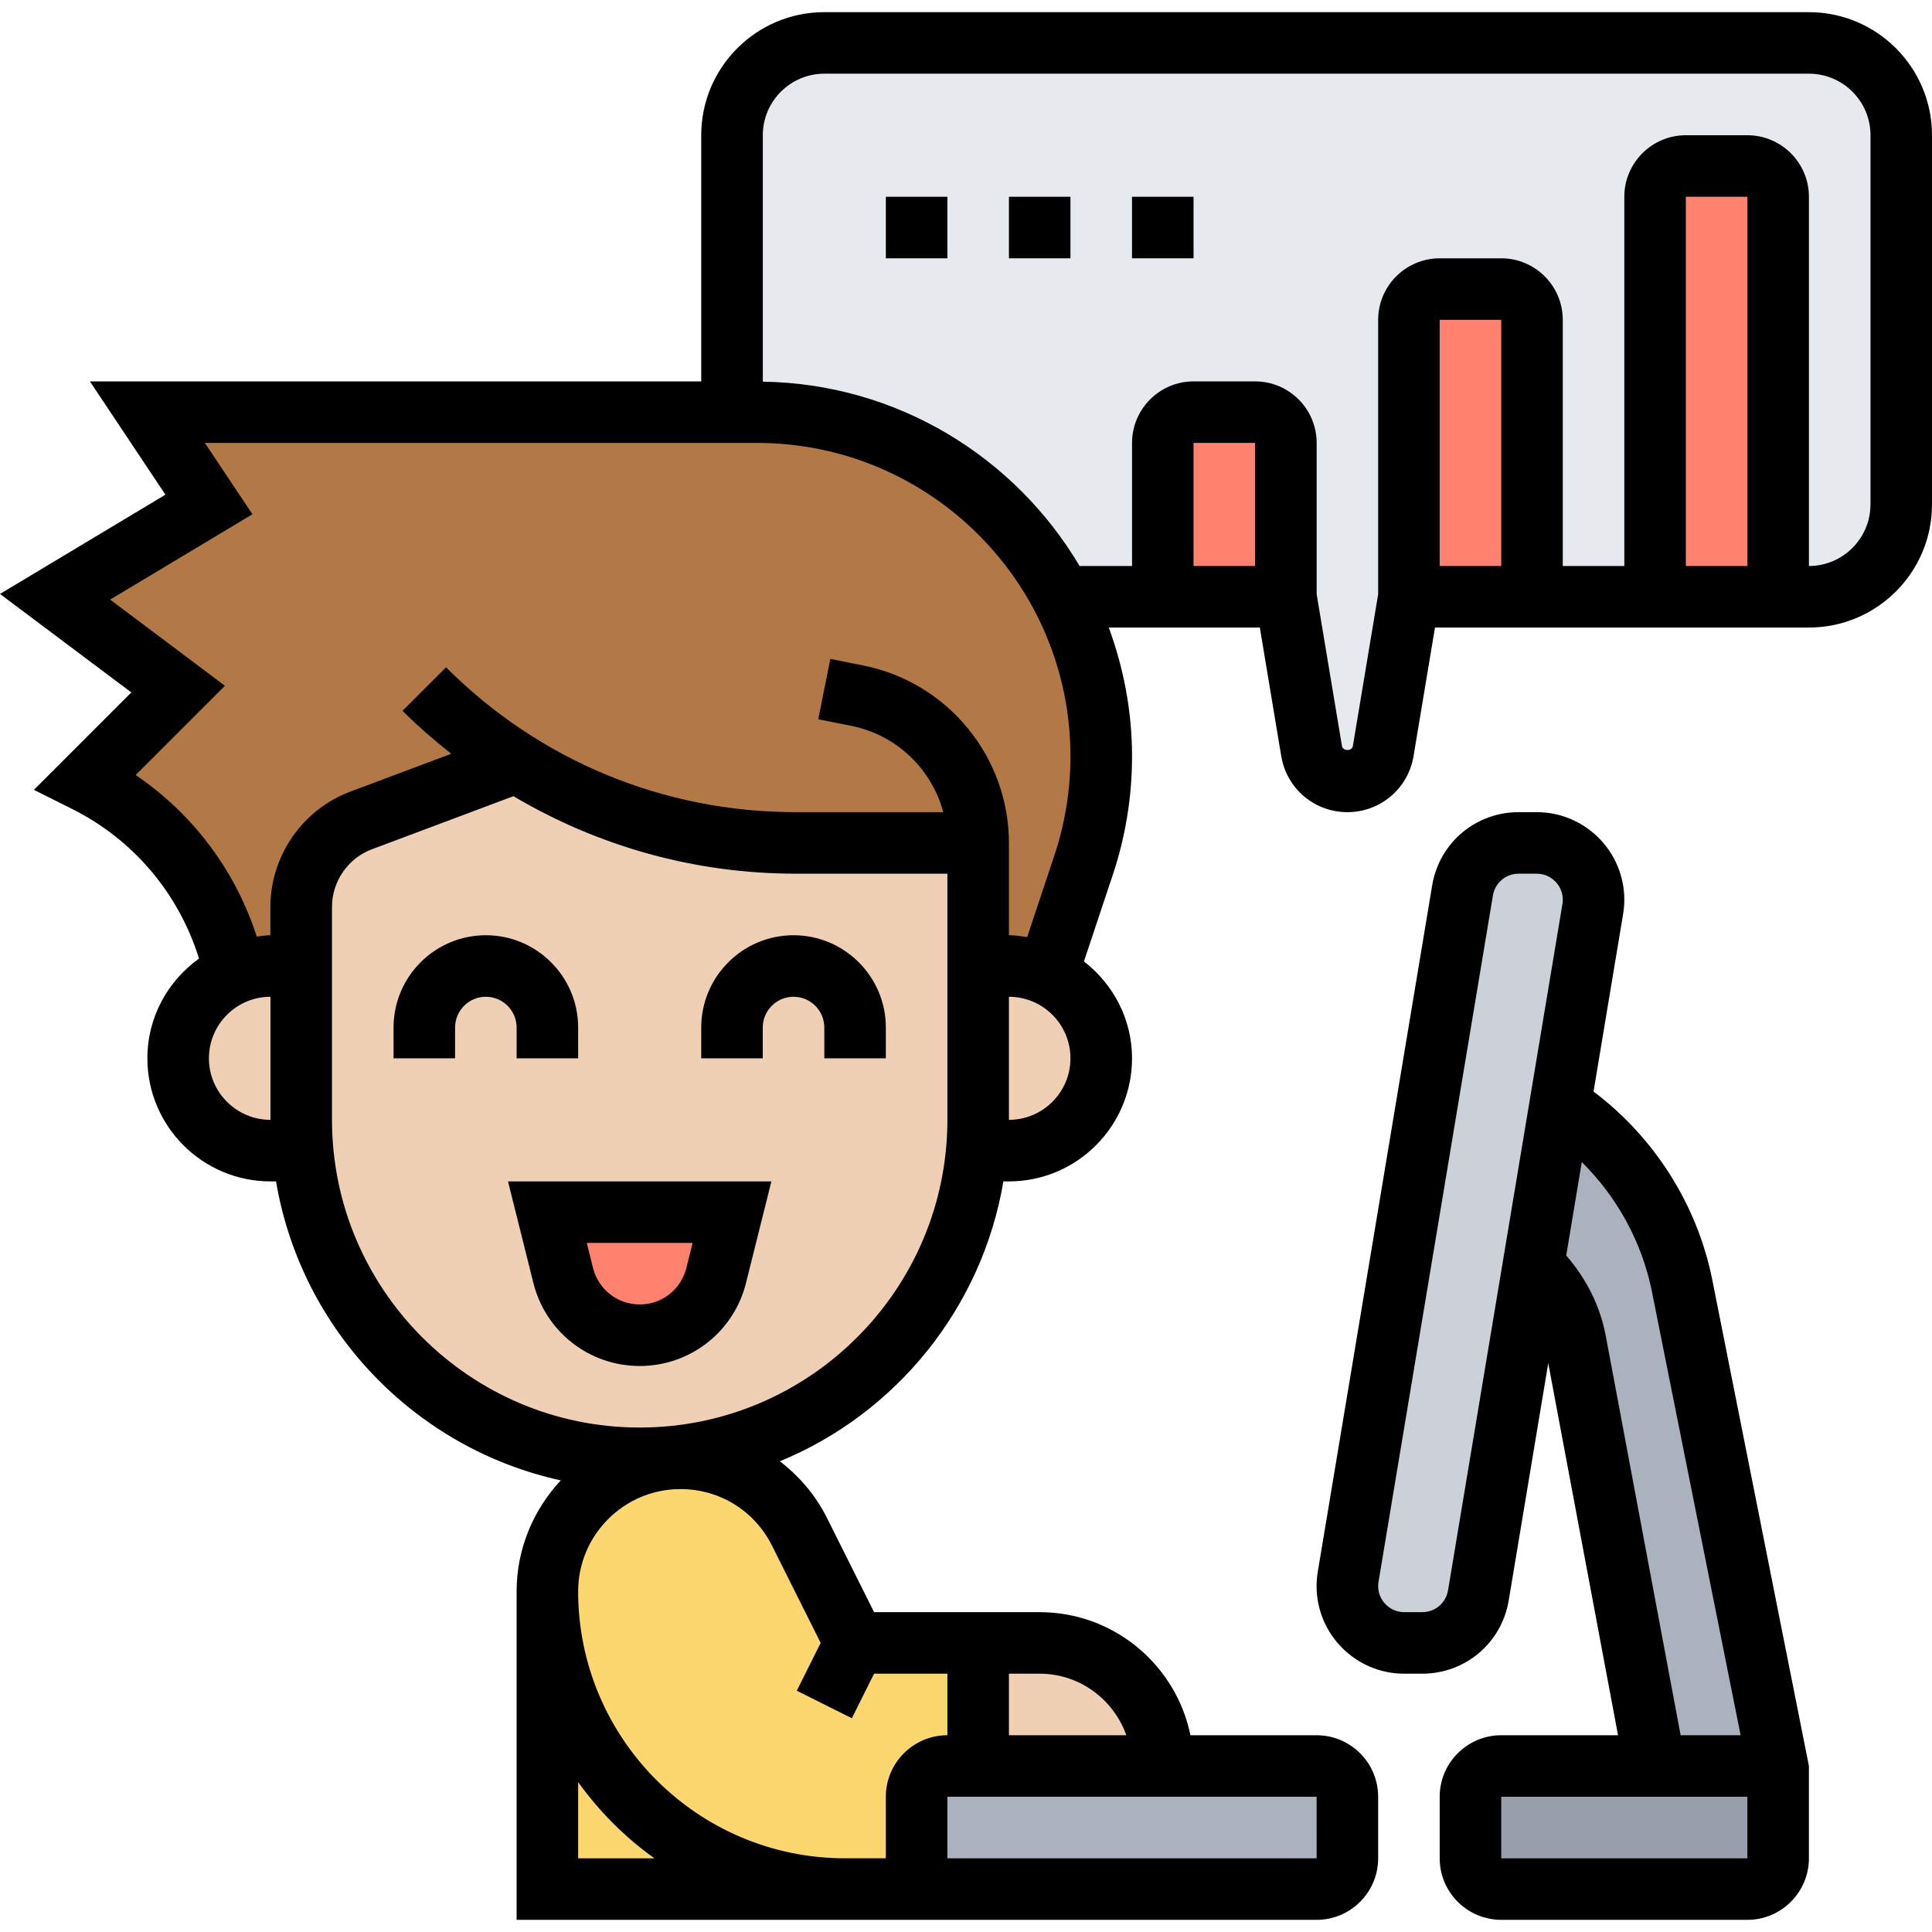<svg id="_x33_0" enable-background="new 0 0 62.79 62" height="512" viewBox="0 0 62.79 62" width="512" xmlns="http://www.w3.org/2000/svg"><g><g><g><path d="m57.79 57v3c0 .55-.45 1-1 1h-8c-.55 0-1-.45-1-1v-2c0-.55.45-1 1-1h5z" fill="#969faa"/></g><g><path d="m43.79 58v2c0 .55-.45 1-1 1h-11-1c-.55 0-1-.45-1-1v-2c0-.55.45-1 1-1h1 6 5c.55 0 1 .45 1 1z" fill="#aab2bd"/></g><g><path d="m54.67 41.39 3.12 15.61h-4l-2.59-13.8c-.18-.96-.66-1.83-1.36-2.48l.86-5.2c2.04 1.34 3.48 3.44 3.97 5.87z" fill="#aab2bd"/></g><g><path d="m51.79 28.85c0 .1-.01.2-.03.3l-1.06 6.37-.86 5.2-1.79 10.74c-.15.89-.92 1.54-1.82 1.54h-.59c-1.02 0-1.85-.83-1.85-1.85 0-.1.01-.2.03-.3l3.71-22.31c.15-.89.92-1.54 1.82-1.54h.59c1.02 0 1.85.83 1.85 1.85z" fill="#ccd1d9"/></g><g><path d="m58.79 1h-32c-1.66 0-3 1.34-3 3v9h.82c4.3 0 8.04 2.43 9.91 6h7.27l.84 5.01c.09.57.58.99 1.16.99s1.07-.42 1.16-.99l.84-5.01h13c1.66 0 3-1.34 3-3v-12c0-1.66-1.34-3-3-3z" fill="#e6e9ed"/></g><g><path d="m7.63 31.23c-.58-2.7-2.36-4.99-4.84-6.23l3-3-4-3 5-3-2-3h19 .82c4.3 0 8.04 2.43 9.91 6 .81 1.55 1.27 3.31 1.27 5.18 0 1.21-.19 2.4-.57 3.54l-1.19 3.55c-.38-.17-.8-.27-1.24-.27h-1v-4h-5.93c-3.24 0-6.39-.92-9.09-2.62l-5.03 1.89c-1.17.44-1.95 1.56-1.95 2.81v1.92h-1c-.41 0-.8.08-1.16.23z" fill="#b27946"/></g><g><path d="m29.79 60c0 .55.45 1 1 1h-3-.33c-5.34 0-9.67-4.33-9.67-9.67 0-1.19.48-2.28 1.27-3.06.78-.79 1.87-1.27 3.06-1.27.81 0 1.6.23 2.27.65.67.41 1.23 1.01 1.6 1.74l1.8 3.61h4v4h-1c-.55 0-1 .45-1 1z" fill="#fcd770"/></g><g><path d="m27.46 61h-9.67v-9.67c0 5.34 4.33 9.67 9.67 9.67z" fill="#fcd770"/></g><g><path d="m37.79 57h-6v-4h2c2.21 0 4 1.79 4 4z" fill="#f0d0b4"/></g><g><path d="m34.03 31.27c1.04.47 1.76 1.51 1.76 2.73 0 .83-.34 1.58-.88 2.12s-1.29.88-2.12.88h-1.05c.03-.33.05-.66.05-1v-5h1c.44 0 .86.1 1.24.27z" fill="#f0d0b4"/></g><g><path d="m31.79 31v5c0 .34-.02.67-.05 1-.23 2.64-1.4 5.01-3.17 6.78-1.99 1.99-4.74 3.22-7.78 3.22-5.74 0-10.45-4.39-10.95-10-.03-.33-.05-.66-.05-1v-5-1.92c0-1.25.78-2.37 1.95-2.81l5.03-1.89c2.7 1.7 5.85 2.62 9.09 2.62h5.93z" fill="#f0d0b4"/></g><g><path d="m9.84 37h-1.05c-.83 0-1.58-.34-2.12-.88s-.88-1.29-.88-2.12c0-1.25.76-2.32 1.84-2.77.36-.15.75-.23 1.16-.23h1v5c0 .34.02.67.05 1z" fill="#f0d0b4"/></g><g><path d="m57.79 6v13h-4v-13c0-.55.45-1 1-1h2c.55 0 1 .45 1 1z" fill="#ff826e"/></g><g><path d="m49.79 10v9h-4v-9c0-.55.45-1 1-1h2c.55 0 1 .45 1 1z" fill="#ff826e"/></g><g><path d="m41.79 14v5h-4v-5c0-.55.45-1 1-1h2c.55 0 1 .45 1 1z" fill="#ff826e"/></g><g><path d="m23.79 39-.51 2.06c-.29 1.14-1.31 1.94-2.49 1.94s-2.2-.8-2.49-1.94l-.51-2.06z" fill="#ff826e"/></g></g><g><path d="m17.335 41.302c.396 1.589 1.817 2.698 3.455 2.698s3.059-1.109 3.455-2.698l.825-3.302h-8.56zm5.175-1.302-.204.817c-.175.697-.798 1.183-1.516 1.183s-1.341-.486-1.516-1.183l-.204-.817z"/><path d="m16.79 34h2v-1c0-1.654-1.346-3-3-3s-3 1.346-3 3v1h2v-1c0-.551.448-1 1-1s1 .449 1 1z"/><path d="m25.79 30c-1.654 0-3 1.346-3 3v1h2v-1c0-.551.448-1 1-1s1 .449 1 1v1h2v-1c0-1.654-1.346-3-3-3z"/><path d="m51.79 35.08.961-5.767c.025-.154.039-.31.039-.466 0-1.57-1.277-2.847-2.847-2.847h-.589c-1.397 0-2.578 1-2.808 2.379l-3.718 22.308c-.025.154-.039.31-.039.466 0 1.57 1.277 2.847 2.847 2.847h.589c1.397 0 2.578-1 2.808-2.379l1.285-7.712 2.268 12.091h-3.796c-1.103 0-2 .897-2 2v2c0 1.103.897 2 2 2h8c1.103 0 2-.897 2-2v-3l-3.143-15.811c-.487-2.434-1.883-4.621-3.857-6.109zm-4.729 16.212c-.069.41-.42.708-.835.708h-.589c-.467 0-.847-.38-.847-.847 0-.047.004-.094.012-.139l3.718-22.306c.068-.41.42-.708.835-.708h.589c.467 0 .847.38.847.847 0 .047-.004.094-.012.139zm9.729 8.708h-8v-2h8zm-2.17-4-2.434-12.986c-.181-.966-.638-1.865-1.284-2.604l.506-3.038c1.152 1.137 1.958 2.609 2.279 4.209l2.883 14.419z"/><path d="m58.79 0h-32c-2.206 0-4 1.794-4 4v8h-19.868l2.454 3.682-5.376 3.226 4.268 3.201-3.166 3.166 1.241.621c2 1 3.468 2.75 4.125 4.862-1.012.725-1.678 1.904-1.678 3.242 0 2.206 1.794 4 4 4h.181c.815 4.824 4.508 8.678 9.253 9.717-.882.951-1.434 2.213-1.434 3.609v10.674h10.674.326 3 1 11c1.103 0 2-.897 2-2v-2c0-1.103-.897-2-2-2h-4.101c-.465-2.279-2.484-4-4.899-4h-5.382l-1.528-3.055c-.372-.745-.904-1.365-1.535-1.848 3.768-1.552 6.568-4.97 7.265-9.097h.181c2.206 0 4-1.794 4-4 0-1.285-.619-2.417-1.563-3.149l.937-2.812c.415-1.243.626-2.54.626-3.854 0-1.472-.276-2.878-.756-4.185h4.909l.696 4.178c.175 1.056 1.08 1.822 2.15 1.822s1.975-.766 2.15-1.822l.697-4.178h12.153c2.206 0 4-1.794 4-4v-12c0-2.206-1.794-4-4-4zm-52 34c0-1.103.897-2 2-2v4c-1.102 0-2-.897-2-2zm12 26v-2.477c.685.955 1.521 1.792 2.477 2.477zm24.001 0h-11.001-1v-2h12zm-6.185-4h-3.816v-2h1c1.302 0 2.402.839 2.816 2zm-9.934-3-.776 1.553 1.789.895.723-1.448h2.382v2c-1.103 0-2 .897-2 2v2h-1-.326c-4.783 0-8.674-3.891-8.674-8.674 0-1.834 1.492-3.326 3.326-3.326 1.269 0 2.408.705 2.975 1.839zm-5.882-7c-5.514 0-10-4.486-10-10v-6.921c0-.829.521-1.582 1.298-1.873l4.599-1.725c2.752 1.631 5.892 2.519 9.174 2.519h4.929v8c0 5.514-4.486 10-10 10zm12-10v-4c1.103 0 2 .897 2 2s-.897 2-2 2zm0-6v-2-1c0-2.792-1.987-5.217-4.726-5.765l-1.078-.215-.393 1.961 1.078.215c1.47.294 2.611 1.407 2.986 2.804h-4.797c-4.293 0-8.329-1.672-11.364-4.707l-1.414 1.414c.502.503 1.036.961 1.584 1.396l-3.282 1.231c-1.553.582-2.596 2.087-2.596 3.746v.92c-.152 0-.295.028-.443.045-.695-2.149-2.074-3.988-3.936-5.252l2.901-2.901-3.73-2.8 4.624-2.774-1.546-2.318h17.947c5.616 0 10.185 4.569 10.185 10.185 0 1.098-.176 2.182-.522 3.221l-.885 2.654c-.195-.029-.39-.06-.593-.06zm8-12h-2v-4h2zm8 0h-2v-8h2zm8 0h-2v-12h2zm4-2c0 1.103-.897 2-2 2v-12c0-1.103-.897-2-2-2h-2c-1.103 0-2 .897-2 2v12h-2v-8c0-1.103-.897-2-2-2h-2c-1.103 0-2 .897-2 2v8.919l-.822 4.93c-.029.174-.326.174-.355 0l-.822-4.93v-4.919c0-1.103-.897-2-2-2h-2c-1.103 0-2 .897-2 2v4h-1.705c-2.094-3.534-5.913-5.925-10.295-5.991v-8.009c0-1.103.897-2 2-2h32c1.103 0 2 .897 2 2v12z"/><path d="m28.79 6h2v2h-2z"/><path d="m32.79 6h2v2h-2z"/><path d="m36.79 6h2v2h-2z"/></g></g></svg>